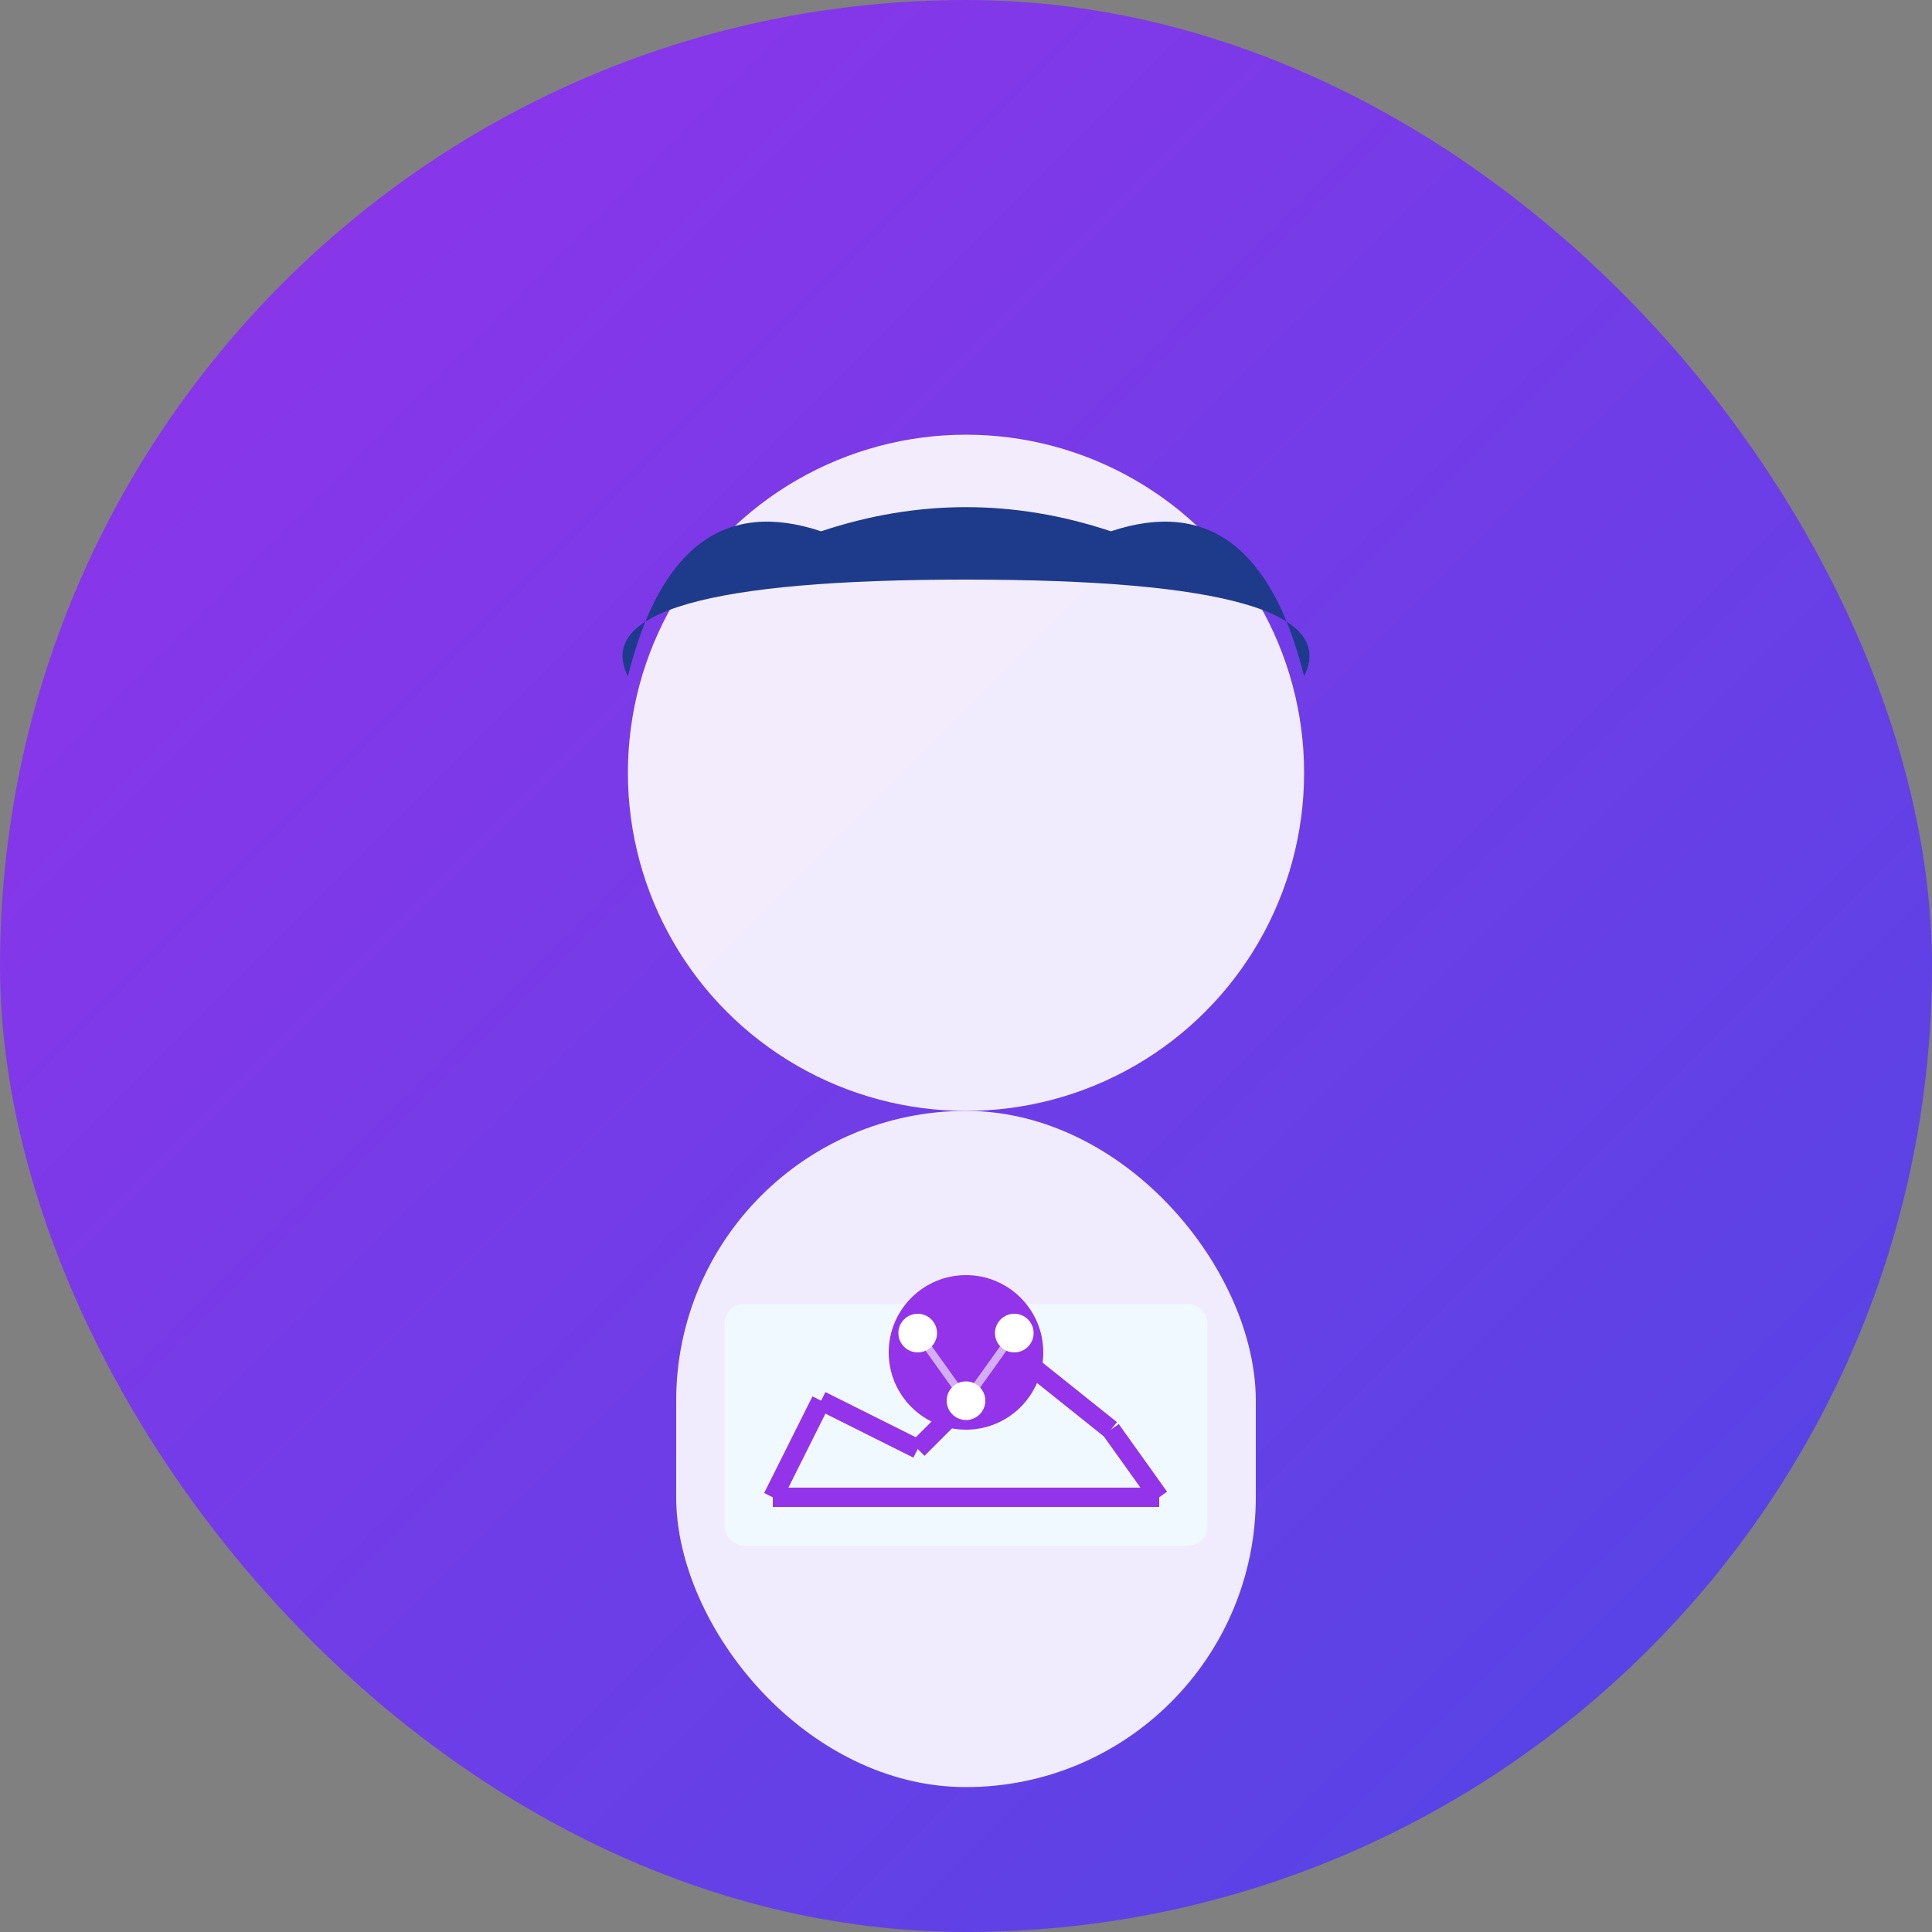 <svg xmlns="http://www.w3.org/2000/svg" viewBox="0 0 200 200" fill="none">
  <rect x="0" y="0" width="200" height="200" fill="#808080" stroke="none"/>
  <defs>
    <linearGradient id="sarahGradient" x1="0%" y1="0%" x2="100%" y2="100%">
      <stop offset="0%" style="stop-color:#9333EA;stop-opacity:1" />
      <stop offset="100%" style="stop-color:#4F46E5;stop-opacity:1" />
    </linearGradient>
  </defs>

  <!-- Фон -->
  <rect width="200" height="200" rx="100" fill="url(#sarahGradient)"/>

  <!-- Голова -->
  <circle cx="100" cy="80" r="35" fill="#FFFFFF" opacity="0.9"/>

  <!-- Волосы -->
  <path d="M 65 70 Q 70 50, 85 55 Q 100 50, 115 55 Q 130 50, 135 70 Q 140 60, 100 60 Q 60 60, 65 70 Z" fill="#1E3A8A"/>

  <!-- Тело -->
  <rect x="70" y="115" width="60" height="70" rx="30" fill="#FFFFFF" opacity="0.9"/>

  <!-- График в руках -->
  <rect x="75" y="135" width="50" height="25" rx="2" fill="#F0F9FF"/>
  <line x1="80" y1="155" x2="120" y2="155" stroke="#9333EA" stroke-width="2"/>
  <line x1="80" y1="155" x2="85" y2="145" stroke="#9333EA" stroke-width="2"/>
  <line x1="85" y1="145" x2="95" y2="150" stroke="#9333EA" stroke-width="2"/>
  <line x1="95" y1="150" x2="105" y2="140" stroke="#9333EA" stroke-width="2"/>
  <line x1="105" y1="140" x2="115" y2="148" stroke="#9333EA" stroke-width="2"/>
  <line x1="115" y1="148" x2="120" y2="155" stroke="#9333EA" stroke-width="2"/>

  <!-- Иконка ИИ на груди -->
  <circle cx="100" cy="140" r="8" fill="#9333EA"/>
  <circle cx="95" cy="138" r="2" fill="#FFFFFF"/>
  <circle cx="105" cy="138" r="2" fill="#FFFFFF"/>
  <circle cx="100" cy="145" r="2" fill="#FFFFFF"/>

  <line x1="95" y1="138" x2="100" y2="145" stroke="#FFFFFF" stroke-width="0.8" opacity="0.6"/>
  <line x1="105" y1="138" x2="100" y2="145" stroke="#FFFFFF" stroke-width="0.8" opacity="0.6"/>
</svg>
